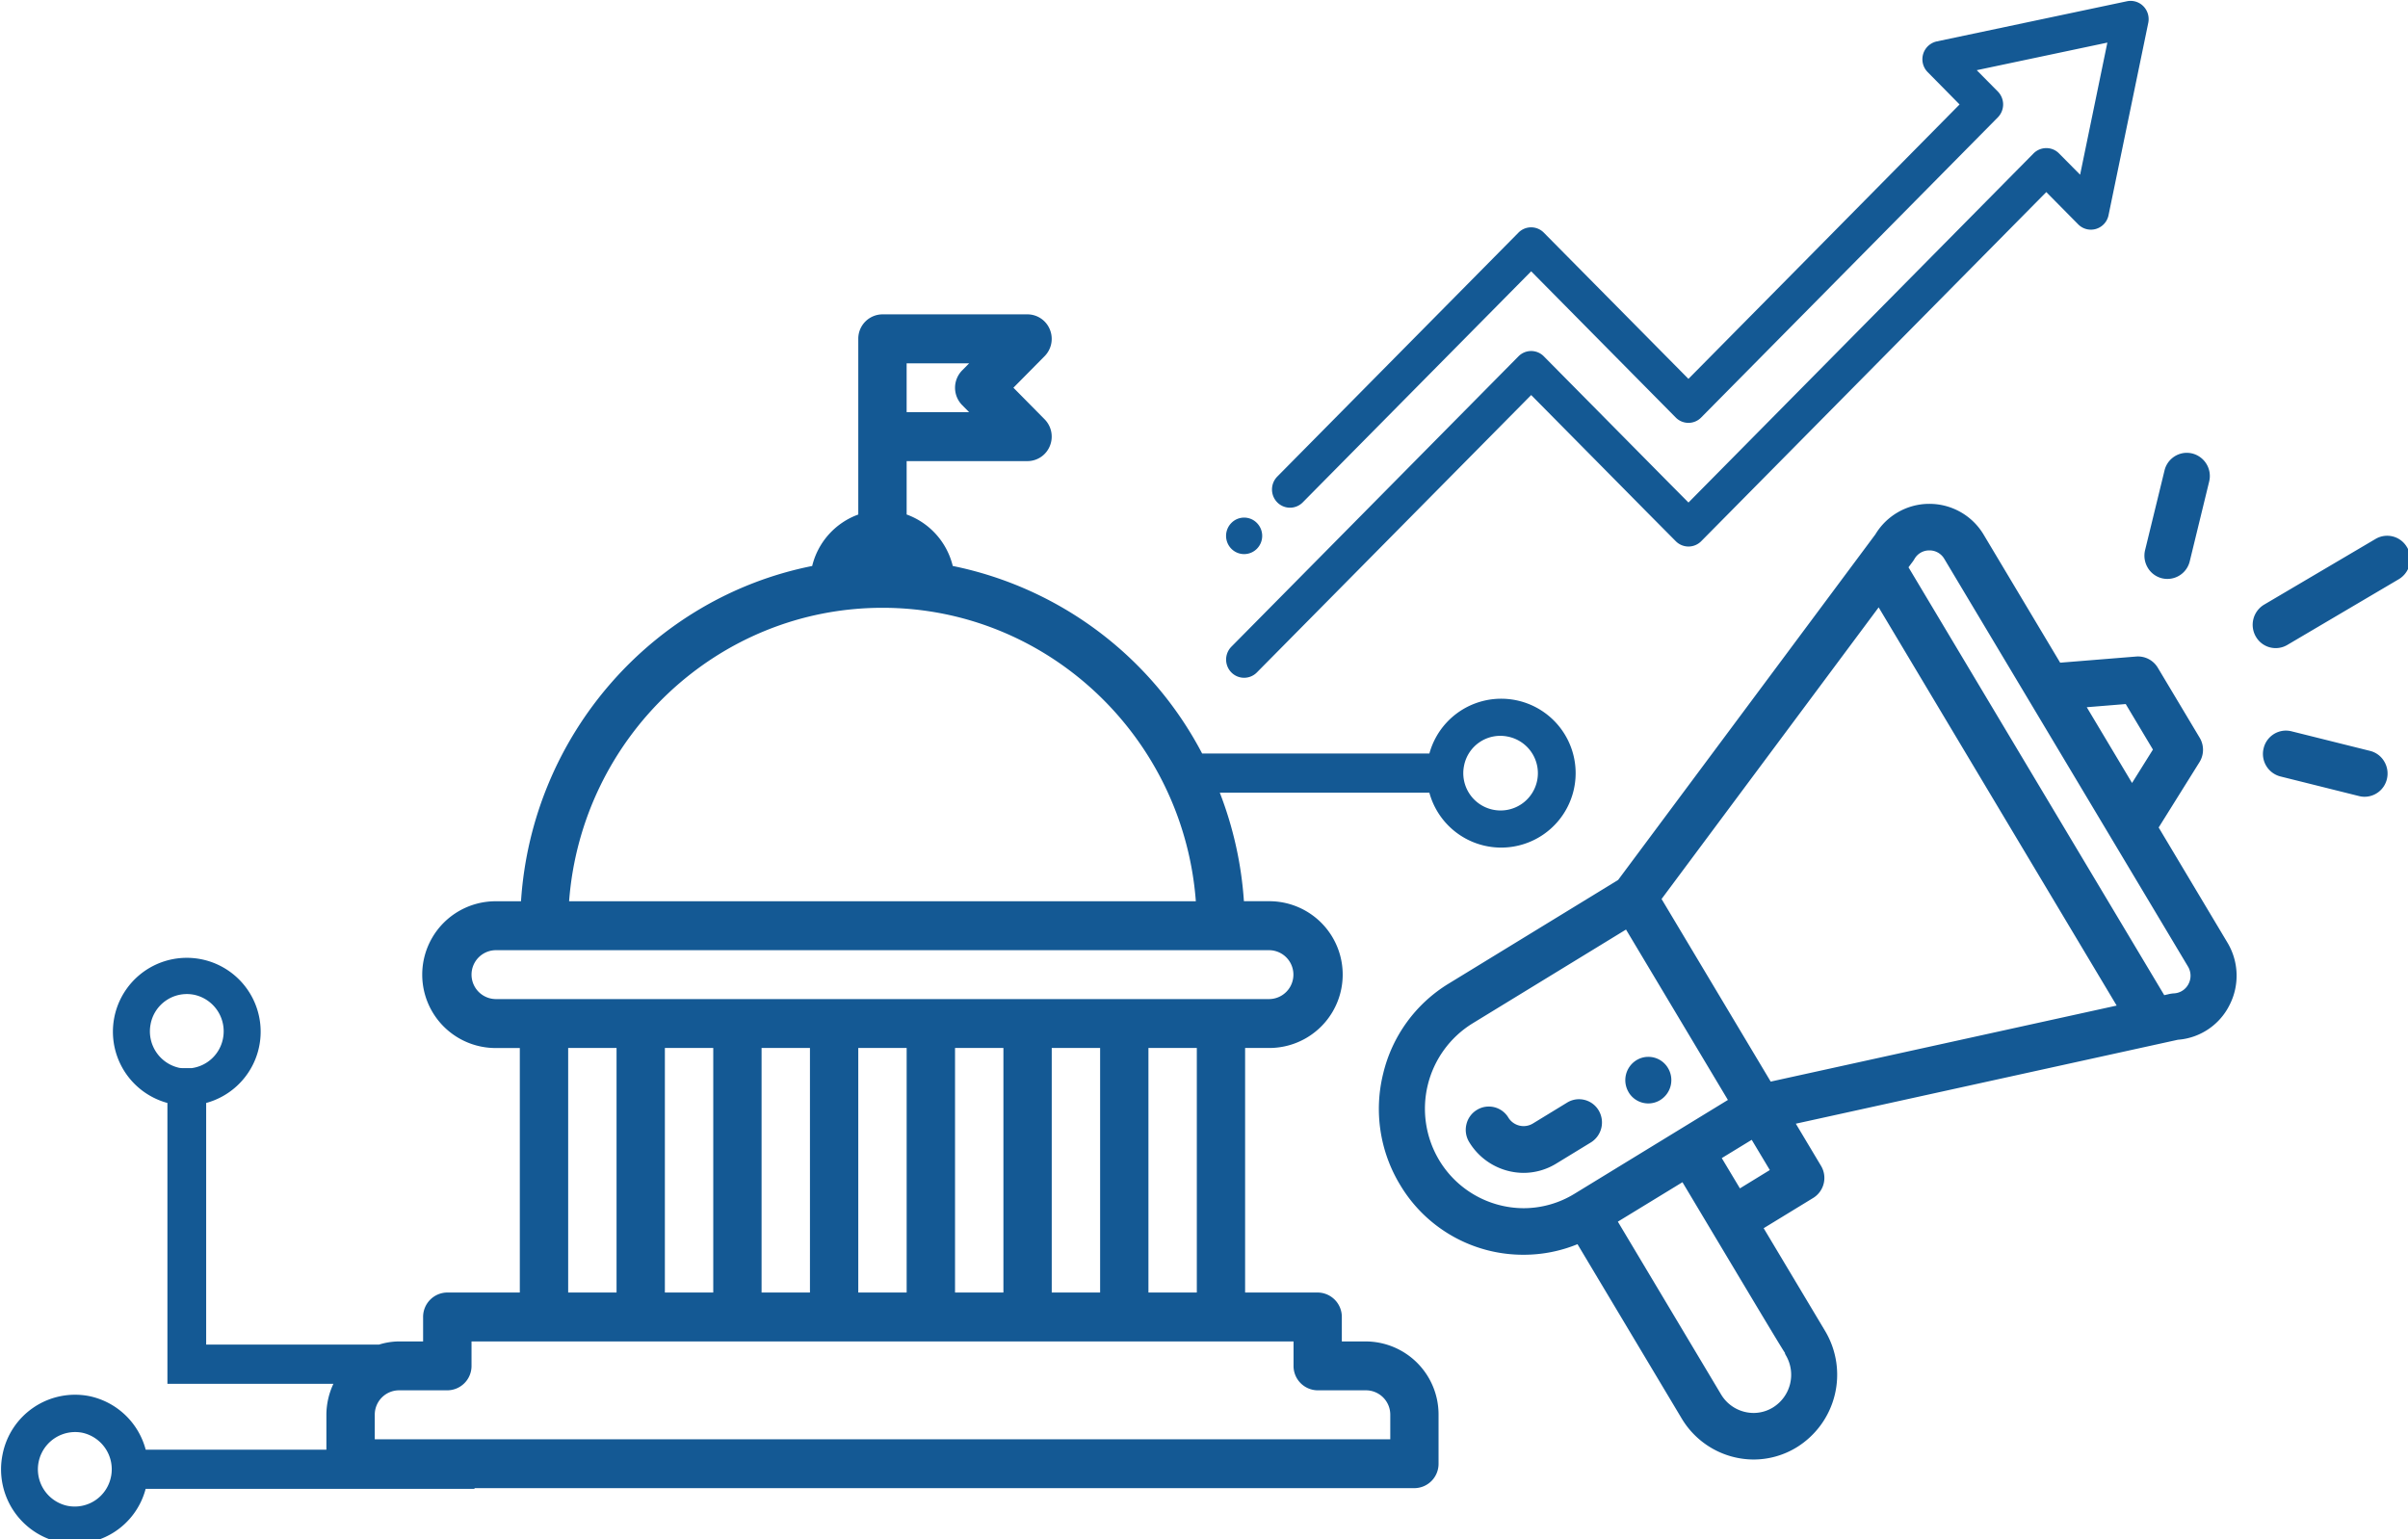 <svg xmlns="http://www.w3.org/2000/svg" width="700.012" height="447.496" viewBox="0 0 438 280">
  <defs>
    <style>
      .cls-1 {
        fill: #145994;
        fill-rule: evenodd;
      }
    </style>
  </defs>
  <path class="cls-1" d="M252.865,261.825H68.167v-4.456a4.429,4.429,0,0,1,4.4-4.447h8.8a4.424,4.424,0,0,0,4.4-4.448v-4.448h149.52v4.448a4.424,4.424,0,0,0,4.395,4.448h8.8a4.428,4.428,0,0,1,4.4,4.447v4.456Zm-232.675,6.8a6.722,6.722,0,0,1-7.9,5.313,6.783,6.783,0,0,1,2.645-13.305,6.8,6.8,0,0,1,5.259,7.992m91.953-33.5h-8.8V190.645h8.8V235.13Zm17.59,0h-8.8V190.645h8.8V235.13Zm17.589,0h-8.8V190.645h8.8V235.13Zm17.589,0h-8.8V190.645h8.8V235.13Zm17.6,0h-8.8V190.645h8.8V235.13Zm17.59,0h-8.8V190.645h8.8V235.13Zm17.589,0h-8.8V190.645h8.8V235.13ZM90.151,181.749a4.448,4.448,0,0,1,0-8.895h140.73a4.448,4.448,0,0,1,0,8.895H90.151Zm70.365-71.18c30.044,0,54.752,23.564,57,53.381h-114c2.248-29.817,26.956-53.381,57-53.381M27.4,186.275a6.713,6.713,0,0,1,7.9-5.312,6.791,6.791,0,0,1,5.251,7.992,6.719,6.719,0,0,1-5.663,5.351H33.073c-0.14-.016-0.28-0.016-0.42-0.039a6.791,6.791,0,0,1-5.251-7.992M164.911,66.092h11.374L175,67.392a4.5,4.5,0,0,0,0,6.294l1.284,1.293H164.911V66.092ZM266.3,139.3a6.717,6.717,0,0,1,7.9-5.312,6.784,6.784,0,1,1-7.9,5.312M248.47,244.026h-4.4v-4.448a4.431,4.431,0,0,0-4.4-4.448H226.478V190.645h4.4a13.348,13.348,0,0,0,0-26.7H226.26a66.981,66.981,0,0,0-4.388-19.746h38.119a13.541,13.541,0,1,0,.008-7.127h-41.34A66.061,66.061,0,0,0,173.3,102.959a13.292,13.292,0,0,0-8.387-9.363V83.883H186.9a4.4,4.4,0,0,0,4.061-2.75,4.481,4.481,0,0,0-.95-4.853l-5.678-5.749,5.678-5.741a4.481,4.481,0,0,0,.95-4.853,4.405,4.405,0,0,0-4.061-2.75H160.516a4.425,4.425,0,0,0-4.4,4.448V93.6a13.292,13.292,0,0,0-8.386,9.363c-28.877,5.749-50.971,30.62-52.962,60.991H90.151a13.348,13.348,0,0,0,0,26.7h4.4V235.13H81.36a4.431,4.431,0,0,0-4.4,4.448v4.448h-4.4a12.712,12.712,0,0,0-3.618.576H37.5V200.647a13.437,13.437,0,1,0-7.048,0v51.091H60.644a13.366,13.366,0,0,0-1.276,5.631v6.349H26.5a13.458,13.458,0,0,0-10.238-9.737,13.438,13.438,0,0,0-15.8,10.625,13.582,13.582,0,0,0,10.5,15.984,13.393,13.393,0,0,0,15.528-9.737H86.308V270.72H257.269a4.423,4.423,0,0,0,4.395-4.447v-8.9a13.288,13.288,0,0,0-13.194-13.343m47.764-45.338a4.149,4.149,0,0,0,3.587,2.041,4.1,4.1,0,0,0,2.162-.615A4.263,4.263,0,0,0,303.4,194.3a4.149,4.149,0,0,0-3.587-2.041,4.1,4.1,0,0,0-2.162.615,4.267,4.267,0,0,0-1.416,5.811m18.059,1.414-27.928,17.082a17.709,17.709,0,0,1-9.235,2.61,17.992,17.992,0,0,1-15.356-8.74,18.234,18.234,0,0,1,6.06-24.872L295.762,169.1Zm7.624,12.751-5.438,3.334-3.3-5.507,5.446-3.326Zm-19.69-49.307,39.488-53.054,43.293,72.442L322.08,196.761Zm3.8,51.52c13.948,23.345,17.612,29.475,18.67,31.1l-0.031.086,0.148,0.257,0.069-.047-0.069.055a6.986,6.986,0,0,1-2.326,9.526,6.736,6.736,0,0,1-3.525,1,6.91,6.91,0,0,1-5.9-3.349L294.277,222.24Zm88.226-34.157c-0.163.031-.35,0.078-0.592,0.132L347.145,103.2l0.522-.709a6.855,6.855,0,0,0,.537-0.763,3.077,3.077,0,0,1,2.707-1.6h0.039a3.1,3.1,0,0,1,2.714,1.551l44.32,74.155a3.238,3.238,0,0,1,.086,3.178,3.146,3.146,0,0,1-2.661,1.7,5.985,5.985,0,0,0-1.159.195m-14.68-52.252,7.087-.576,4.948,8.28-3.8,6.076Zm13.078,21.881,7.413-11.871a4.255,4.255,0,0,0,.047-4.456l-7.624-12.751a4.2,4.2,0,0,0-3.913-2.025l-13.84,1.121L360.837,97.3a11.476,11.476,0,0,0-9.973-5.64h-0.148a11.443,11.443,0,0,0-9.592,5.546l-46.8,62.877L263.5,178.938a26.347,26.347,0,0,0-11.91,16.374,26.646,26.646,0,0,0,3.018,20.127,26.055,26.055,0,0,0,22.521,12.822h0.008a25.734,25.734,0,0,0,9.8-1.924L305.9,258.064a15.308,15.308,0,0,0,13.077,7.446,15,15,0,0,0,7.842-2.227,15.527,15.527,0,0,0,5.158-21.157L320.8,223.431l9.025-5.514a4.275,4.275,0,0,0,1.415-5.819l-4.59-7.68c2.459-.538,13.646-3,69.486-15.268a11.453,11.453,0,0,0,9.39-6.294,11.7,11.7,0,0,0-.381-11.4Zm-105.44,49.431a4.1,4.1,0,0,0-2.162.615l-6.3,3.848a3.254,3.254,0,0,1-4.364-1.09,4.149,4.149,0,0,0-3.587-2.041,4.1,4.1,0,0,0-2.162.615,4.178,4.178,0,0,0-1.9,2.618,4.243,4.243,0,0,0,.482,3.193,11.629,11.629,0,0,0,9.9,5.64,11.4,11.4,0,0,0,5.959-1.691l6.3-3.848a4.281,4.281,0,0,0,1.416-5.818,4.152,4.152,0,0,0-3.587-2.041m150.626-100.4a4.157,4.157,0,0,0-5.726-1.527L411.819,110a4.277,4.277,0,0,0-1.5,5.8,4.157,4.157,0,0,0,5.725,1.527l20.289-11.965a4.272,4.272,0,0,0,1.5-5.8M431.1,136.6l-14.3-3.567a4.423,4.423,0,0,0-1-.125,4.182,4.182,0,0,0-4.061,3.225,4.23,4.23,0,0,0,3.058,5.118L429.1,144.82a3.961,3.961,0,0,0,1,.125,4.182,4.182,0,0,0,4.061-3.217,4.267,4.267,0,0,0-.482-3.2A4.145,4.145,0,0,0,431.1,136.6m-40.44-33.326a4.166,4.166,0,0,0,2.583,1.924,4.35,4.35,0,0,0,1,.117,4.182,4.182,0,0,0,4.061-3.217l3.524-14.473a4.228,4.228,0,0,0-3.057-5.126,4.378,4.378,0,0,0-1-.125,4.181,4.181,0,0,0-4.061,3.225l-3.531,14.473a4.268,4.268,0,0,0,.482,3.2M226.3,100.8a3.276,3.276,0,0,0,2.318-.966,3.34,3.34,0,0,0,0-4.7,3.247,3.247,0,0,0-4.637,0,3.34,3.34,0,0,0,0,4.7,3.277,3.277,0,0,0,2.319.966m10.662-9.413,41.55-42.032L304.8,75.948a3.239,3.239,0,0,0,4.628.008C321.9,63.345,342.077,42.929,363.4,21.344a3.351,3.351,0,0,0,0-4.689l-3.843-3.887,23.758-5.017-4.955,24.031-3.835-3.872a3.218,3.218,0,0,0-2.319-.966,3.261,3.261,0,0,0-2.318.966c-3.462,3.513-48.746,49.323-62.764,63.507l-3.244-3.264c-0.062-.062-1.836-1.862-23.059-23.322a3.236,3.236,0,0,0-4.628,0l-52.208,52.812a3.337,3.337,0,0,0,0,4.69,3.257,3.257,0,0,0,4.628,0l49.9-50.468c20.716,20.954,20.732,20.977,20.748,20.993l5.546,5.593a3.256,3.256,0,0,0,4.637,0c9.3-9.4,51.9-52.509,62.764-63.507l5.8,5.865a3.237,3.237,0,0,0,3.251.833,3.288,3.288,0,0,0,2.272-2.5l7.227-34.99a3.356,3.356,0,0,0-.894-3.022,3.27,3.27,0,0,0-2.988-.9l-34.6,7.306a3.324,3.324,0,0,0-1.641,5.585l5.8,5.881C337.254,38.427,319.2,56.7,307.117,68.922l-26.3-26.593a3.236,3.236,0,0,0-4.628,0L232.326,86.7a3.35,3.35,0,0,0,0,4.689,3.255,3.255,0,0,0,4.636,0"/>
</svg>

